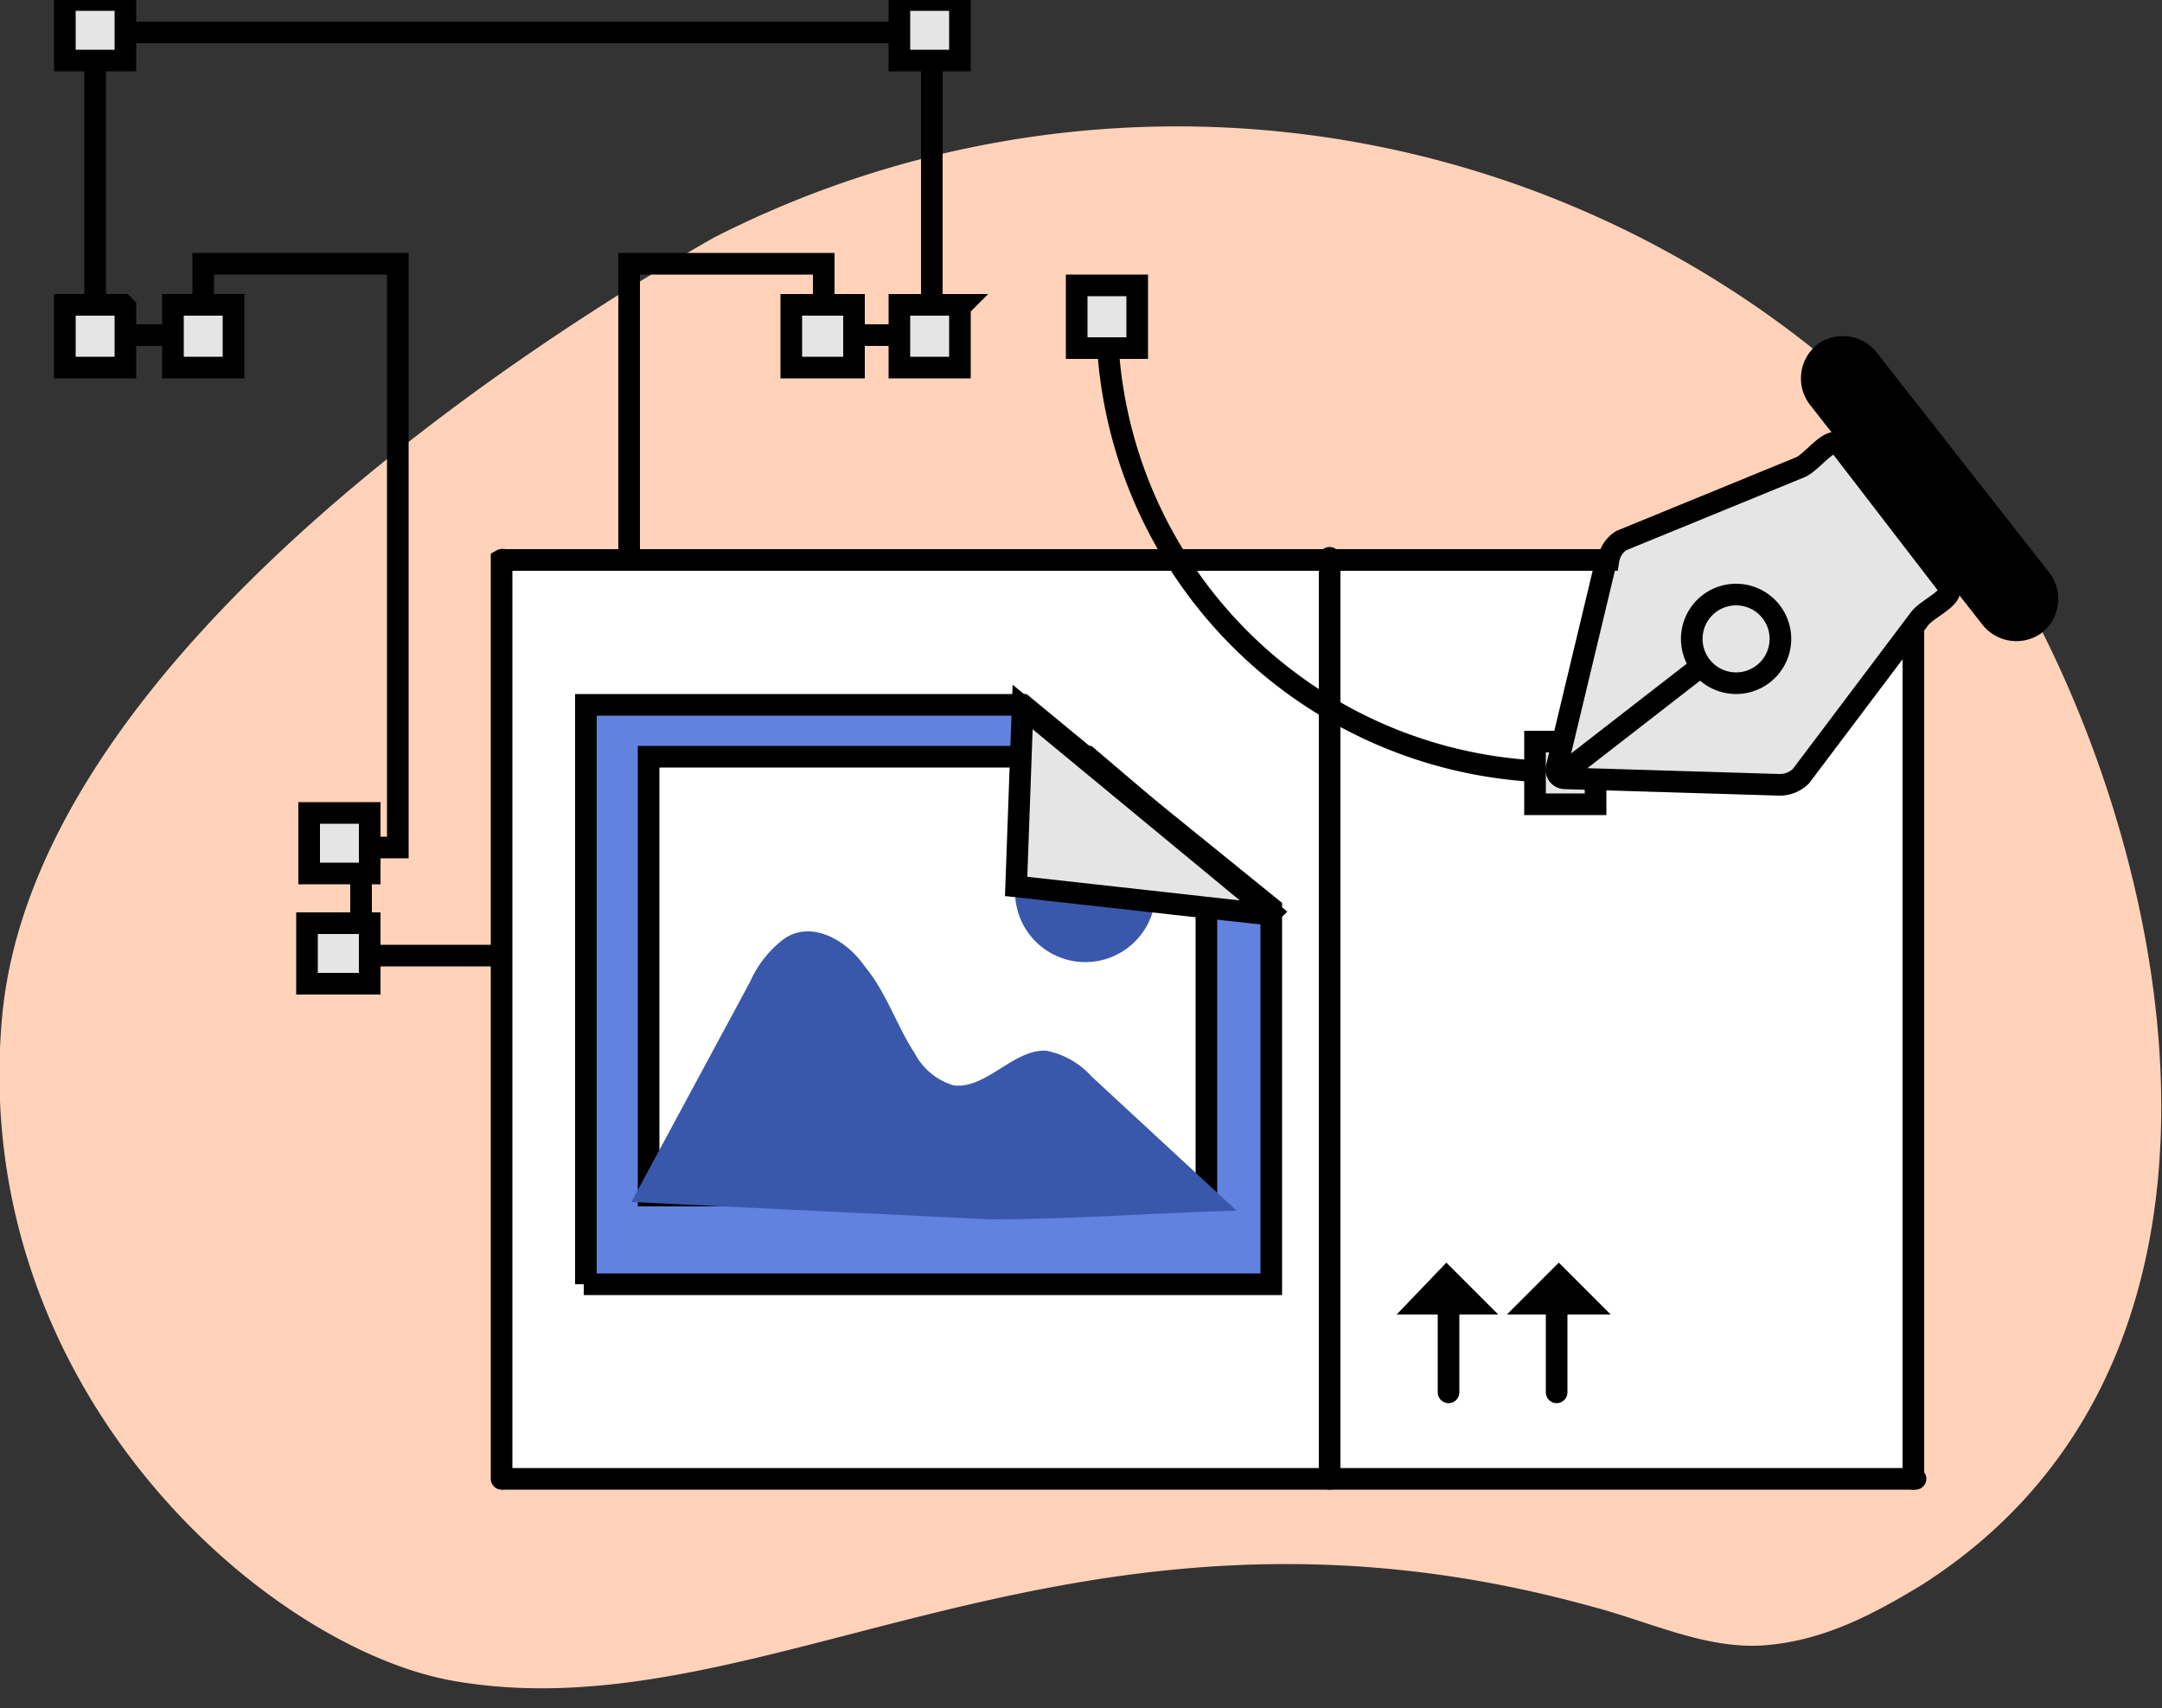 <svg viewBox="0 0 100 79" fill="none" xmlns="http://www.w3.org/2000/svg">
    <rect x="0" y="0" width="100" height="79" fill="#333333" stroke="none"/>
    <path d="M90 22a47.2 47.2 0 00-57-11C26 15 1.7 29.9.1 47c-1.6 17.4 12.5 29.5 21.2 30.8 14.4 2.3 28.4-10.1 52.3-3.5 2.7.7 5.3 2 8 1.8 2.7-.2 5-1.4 7.3-2.8 18.8-12 9.8-40.6 1.1-51.1z" fill="#FFD2B9"/>
    <path d="M38 1.5H4.4v14h5v-3.3h9v27h-1.7v5h14v-5h-1.6v-27h9v3.3h5v-14h-5z" stroke="#000" stroke-miterlimit="10"/>
    <path d="M88.5 26h-65v42.4h65V26z" fill="#fff"/>
    <path d="M23.2 68.4V25.9a.1.1 0 01.1 0h65a.2.2 0 01.2.2v42.3m-27 0V25.8" stroke="#000" stroke-miterlimit="10" stroke-linecap="round"/>
    <path d="M64.6 60.8l2.3-2.4 2.4 2.4h-4.7z" fill="#000"/>
    <path d="M67 60.6v3.8" stroke="#000" stroke-miterlimit="10" stroke-linecap="round"/>
    <path d="M69.7 60.8l2.4-2.4 2.4 2.4h-4.8z" fill="#000"/>
    <path d="M72 60.6v3.8m16.6 4H23.3" stroke="#000" stroke-miterlimit="10" stroke-linecap="round"/>
    <path d="M27 59.4h31.8V42L53 37.3l-5.7-4.7H27.1v26.8z" fill="#6282DF" stroke="#000" stroke-miterlimit="10"/>
    <path d="M30 55.3h25.8V39.7L53 37.3 50.3 35H30v20.2z" fill="#fff" stroke="#000" stroke-miterlimit="10"/>
    <path d="M50.2 44.5a3.2 3.2 0 100-6.5 3.2 3.2 0 000 6.5zm-21 11.1l5.5-10.2a5 5 0 011.6-2c1.2-.8 2.8 0 3.7 1.3 1 1.2 1.5 2.8 2.3 4a3 3 0 001.8 1.5c1.5.2 2.8-1.7 4.3-1.6a3.8 3.8 0 012.1 1.2l6.7 6.2c-3.8.1-7.6.4-11.4.4l-16.5-.8z" fill="#3A58AB"/>
    <path d="M58.7 42.3L47 41l.3-8.3h0s0 0 0 0l11.5 9.5h0l-.1.1zM5.7 0H3v2.8h2.8V0zm38.7 0h-2.8v2.8h2.8V0zM5.7 14.1H3V17h2.8v-2.8zm5.1 0H8V17h2.8v-2.8zm6.3 26.3v-2.8h-2.8v2.8H17zm0 5.1v-2.8h-2.9v2.8h2.9zm22.4-31.4h-2.9V17h2.9v-2.8zm5 0h-2.9V17h2.8v-2.8z" fill="#E5E5E5" stroke="#000" stroke-miterlimit="10"/>
    <path d="M51.2 14.7a21 21 0 0021 21" stroke="#000" stroke-miterlimit="10"/>
    <path d="M52.6 13.2h-2.8v2.9h2.8v-2.9zm21.1 21.1H71v2.9h2.8v-2.9z" fill="#E5E5E5" stroke="#000" stroke-miterlimit="10"/>
    <path d="M74.3 25.9L72 35.5a.4.4 0 00.4.5l9.9.3a1.4 1.4 0 001-.4l5.5-7.3c.4-.5 1.7-1 1.3-1.5l-5-6.5c-.4-.5-1.2.7-1.8 1L75 25a1.3 1.3 0 00-.6.9z" fill="#E5E5E5" stroke="#000" stroke-miterlimit="10"/>
    <path d="M72 36l6.7-5.2" stroke="#000" stroke-miterlimit="10"/>
    <path d="M80.3 31.6a2 2 0 100-4.1 2 2 0 000 4.1z" fill="#E5E5E5" stroke="#000" stroke-miterlimit="10"/>
    <path d="M83.7 18.7l8 10.2a2 2 0 002.7.4 2 2 0 00.4-2.8l-8-10.2a2 2 0 00-2.7-.4 2 2 0 00-.4 2.8z" fill="#000"/>
</svg>
